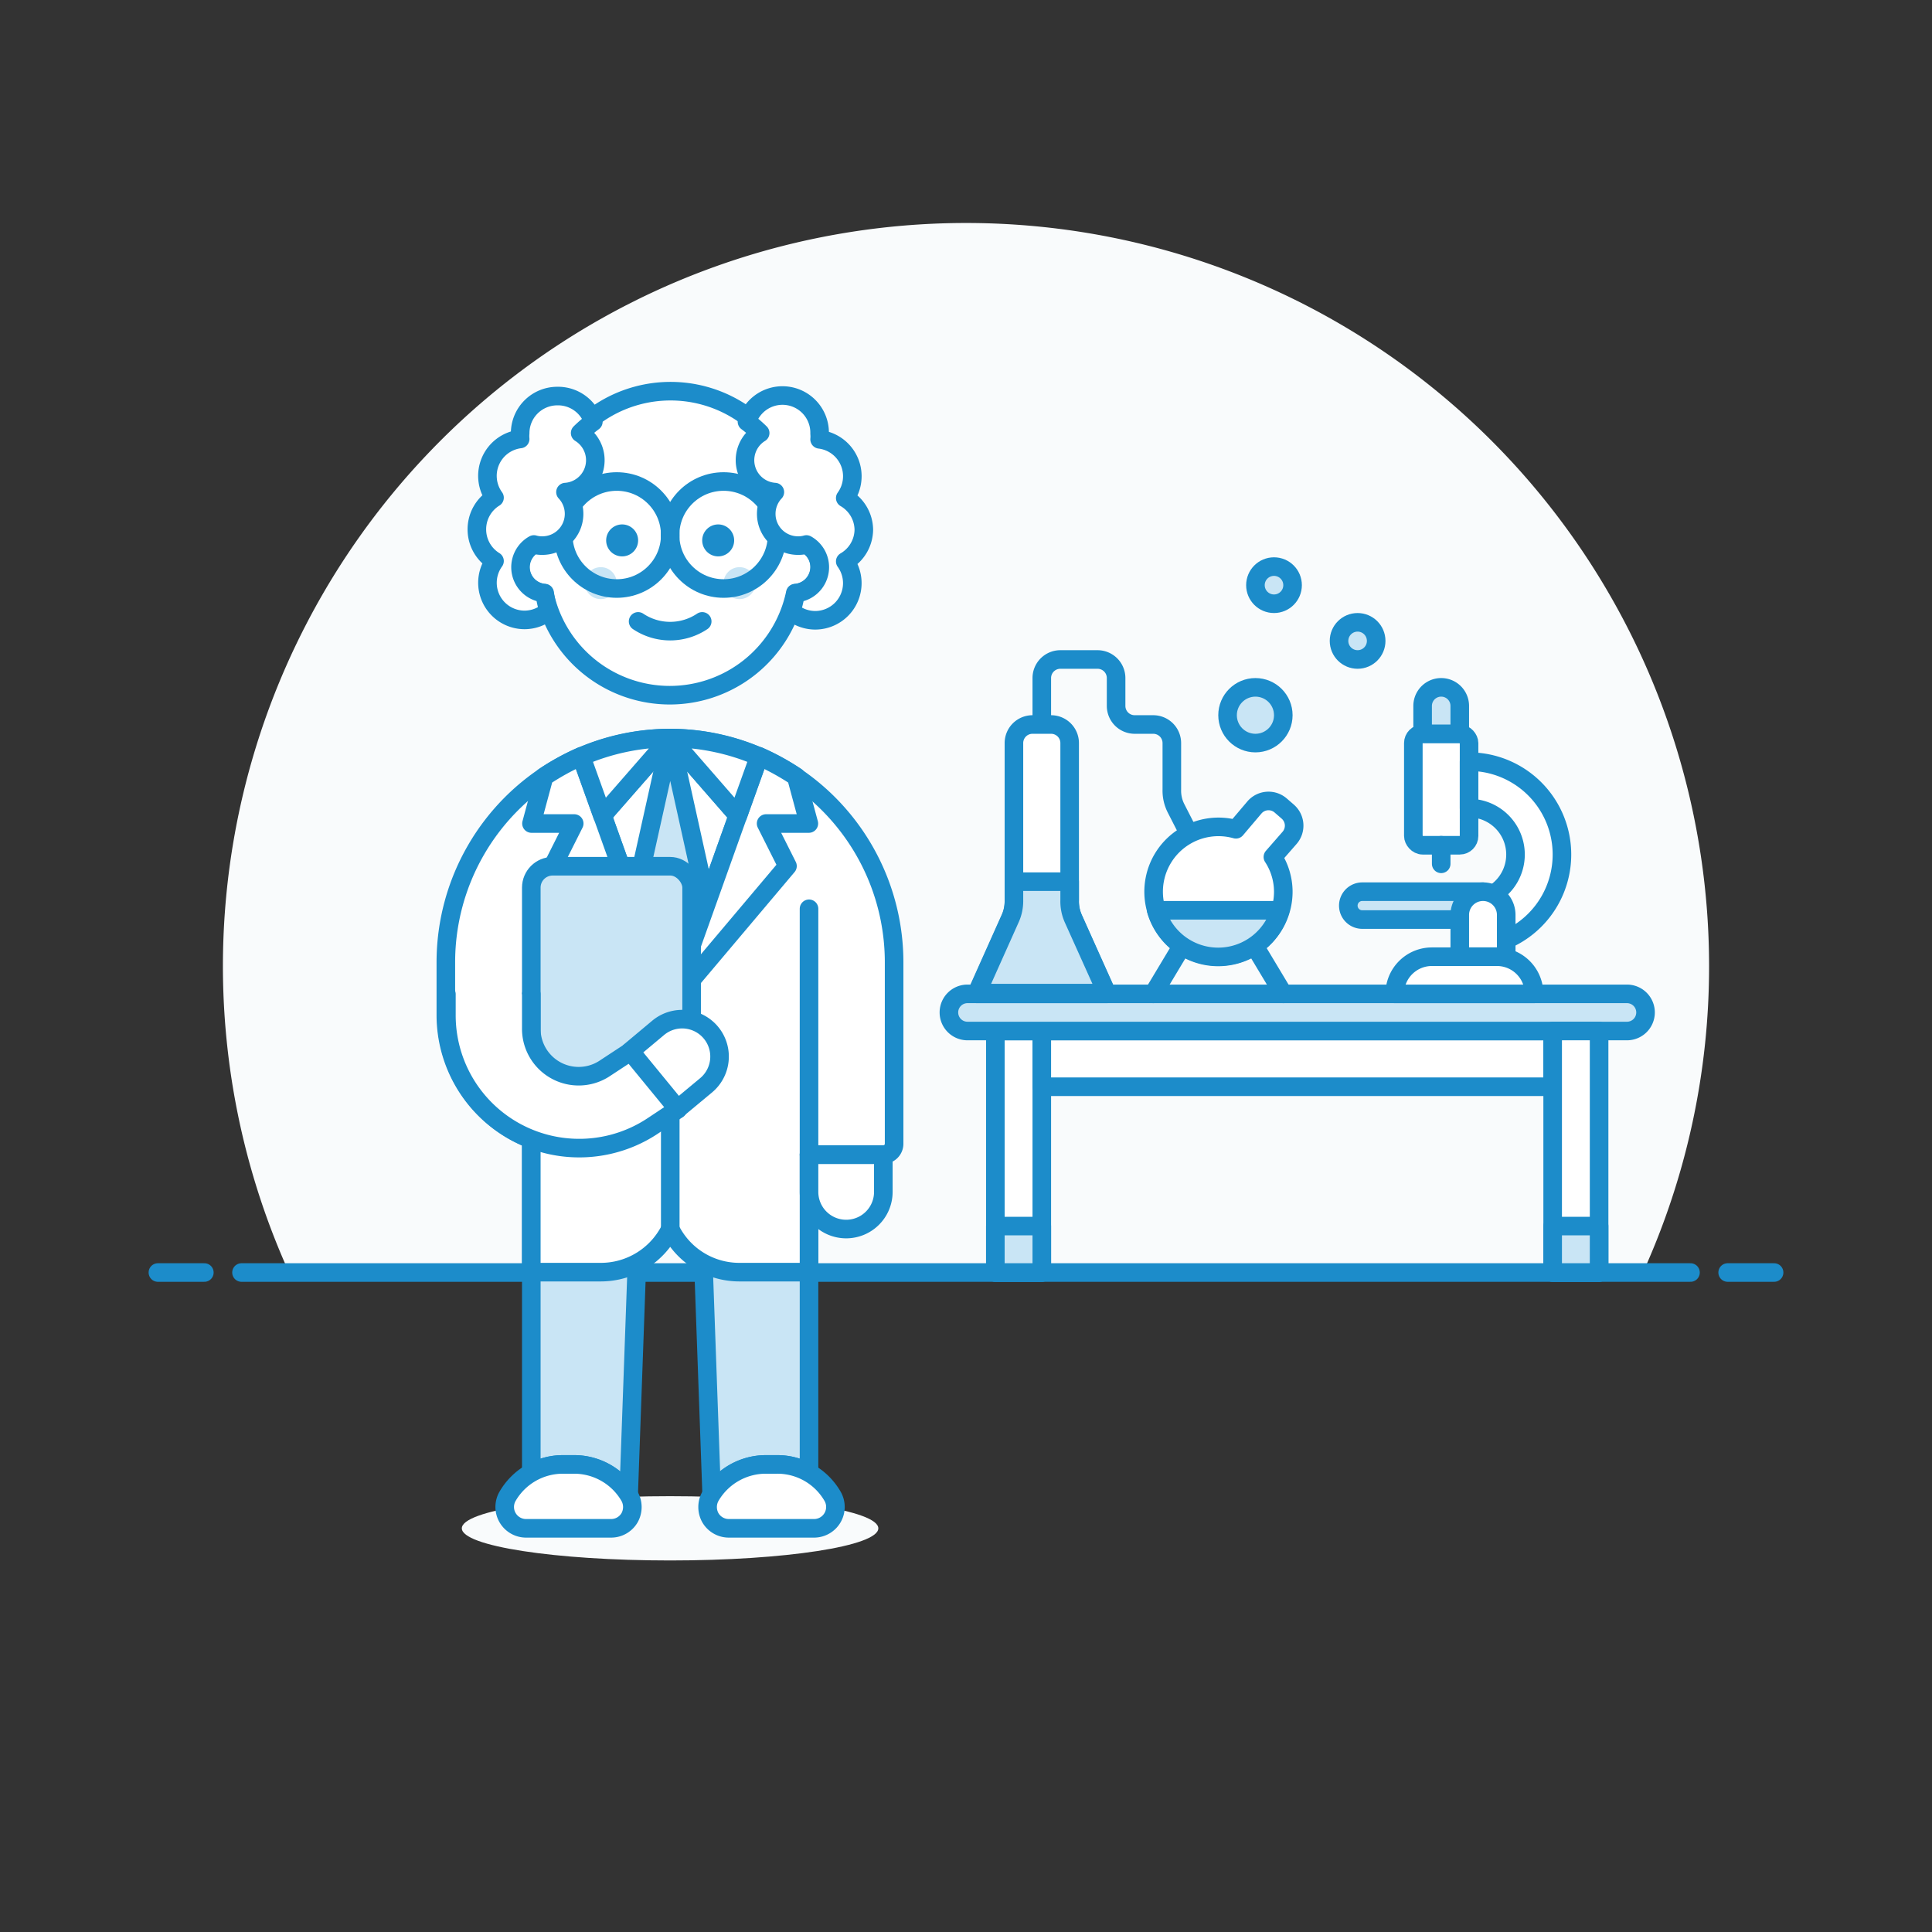 <svg xmlns="http://www.w3.org/2000/svg" width="104" height="104" viewBox="0 0 104 104">
  <rect x="0" y="0" width="104" height="104" fill="#333333" stroke="none"/>
  <defs>
    <style>
      .a {
        fill: #f9fbfc;
      }

      .b, .h {
        fill: none;
      }

      .b, .c, .e, .h {
        stroke: #1c8cca;
      }

      .b, .c, .e {
        stroke-linecap: round;
        stroke-linejoin: round;
      }

      .c, .g {
        fill: #c9e5f5;
      }

      .d, .e {
        fill: #fff;
      }

      .f {
        fill: #1c8cca;
      }

      .h {
        stroke-miterlimit: 10;
      }
    </style>
  </defs>
  <g>
    <path class="a" d="M92,52A40,40,0,1,0,15.56,68.5H88.44A39.85,39.85,0,0,0,92,52Z"/>
    <g>
      <line class="b" x1="13" y1="68.5" x2="91" y2="68.5"/>
      <line class="b" x1="8.5" y1="68.5" x2="11" y2="68.5"/>
      <line class="b" x1="93" y1="68.5" x2="95.5" y2="68.5"/>
    </g>
  </g>
  <g>
    <path class="b" d="M56.08,39V36.5a1,1,0,0,1,1-1h2a1,1,0,0,1,1,1V38a1,1,0,0,0,1,1h1a1,1,0,0,1,1,1v2.5a2.1,2.1,0,0,0,.22,1L64,44.87"/>
    <path class="c" d="M72.58,48.75a.75.75,0,0,0,.75.75h6.5V48h-6.5A.75.75,0,0,0,72.58,48.75Z"/>
    <rect class="d" x="53.58" y="55.5" width="2.5" height="13"/>
    <rect class="b" x="53.58" y="55.5" width="2.5" height="13"/>
    <rect class="d" x="56.08" y="55.5" width="27.5" height="3"/>
    <rect class="b" x="56.08" y="55.5" width="27.5" height="3"/>
    <path class="c" d="M88.58,54.5a1,1,0,0,1-1,1H52.08a1,1,0,0,1,0-2h35.5A1,1,0,0,1,88.58,54.5Z"/>
    <rect class="c" x="53.58" y="66" width="2.5" height="2.5"/>
    <rect class="d" x="83.58" y="55.5" width="2.5" height="13"/>
    <rect class="b" x="83.58" y="55.5" width="2.5" height="13"/>
    <rect class="c" x="83.58" y="66" width="2.5" height="2.5"/>
    <rect class="e" x="76.08" y="39.5" width="3" height="6" rx="0.5" ry="0.5"/>
    <path class="c" d="M78.58,39.5h-2V38a1,1,0,0,1,2,0Z"/>
    <path class="e" d="M79.08,51a5,5,0,0,0,0-10v2.5a2.5,2.5,0,0,1,0,5Z"/>
    <path class="e" d="M81.08,49.25a1.25,1.25,0,1,0-2.5,0V51.5h2.5Z"/>
    <path class="e" d="M82.58,53.5h-7.5a2,2,0,0,1,2-2h3.5A2,2,0,0,1,82.58,53.5Z"/>
    <line class="b" x1="77.58" y1="45.5" x2="77.58" y2="46.5"/>
    <path class="e" d="M57.78,49.46a2.27,2.27,0,0,1-.2-1V40a1,1,0,0,0-1-1h-1a1,1,0,0,0-1,1v8.5a2.28,2.28,0,0,1-.21,1l-1.79,4h7Z"/>
    <path class="c" d="M57.78,49.46a2.27,2.27,0,0,1-.2-1v-1h-3v1a2.28,2.28,0,0,1-.21,1l-1.79,4h7Z"/>
    <line class="b" x1="63.58" y1="51" x2="62.08" y2="53.5"/>
    <line class="b" x1="67.58" y1="51" x2="69.08" y2="53.5"/>
    <path class="e" d="M69.42,45.1a1,1,0,0,0-.1-1.41l-.38-.33a1,1,0,0,0-1.41.1l-1,1.18A3.49,3.49,0,1,0,69.08,48a3.43,3.43,0,0,0-.56-1.87Z"/>
    <path class="c" d="M62.24,49a3.47,3.47,0,0,0,6.67,0Z"/>
    <circle class="c" cx="68.58" cy="31.5" r="1"/>
    <circle class="c" cx="73.08" cy="34.5" r="1"/>
    <circle class="c" cx="67.58" cy="38.5" r="1.5"/>
    <g>
      <path class="e" d="M44.12,30.52A1.4,1.4,0,0,0,43,29.15v-.92a6.91,6.91,0,1,0-13.81,0v.92A1.4,1.4,0,0,0,28,30.52a1.42,1.42,0,0,0,1.3,1.41,6.9,6.9,0,0,0,13.51,0A1.42,1.42,0,0,0,44.12,30.52Z"/>
      <path class="f" d="M33.49,28.23a.86.86,0,1,0,.86.86.86.86,0,0,0-.86-.86Z"/>
      <path class="f" d="M38.66,28.23a.86.86,0,1,0,.86.86.86.86,0,0,0-.86-.86Z"/>
      <circle class="g" cx="32.34" cy="31.39" r="0.86"/>
      <circle class="g" cx="39.81" cy="31.39" r="0.86"/>
      <path class="b" d="M34.35,33.45a3.1,3.1,0,0,0,3.45,0"/>
      <circle class="h" cx="33.2" cy="28.8" r="2.88"/>
      <circle class="h" cx="38.95" cy="28.8" r="2.88"/>
      <path class="e" d="M29.32,31.93a1.4,1.4,0,0,1-.58-2.62,1.54,1.54,0,0,0,.43.06,1.71,1.71,0,0,0,1.27-2.88,1.72,1.72,0,0,0,.79-3.18,6.91,6.91,0,0,1,.71-.61A2,2,0,0,0,30,21.32a2,2,0,0,0-2,2,1.65,1.65,0,0,0,0,.31,2,2,0,0,0-1.38,3.16,2,2,0,0,0-.95,1.7,2,2,0,0,0,.95,1.71,2,2,0,0,0-.38,1.17,2,2,0,0,0,2,2,2,2,0,0,0,1.29-.48A6.6,6.6,0,0,1,29.32,31.93Z"/>
      <path class="e" d="M42.83,31.93a1.4,1.4,0,0,0,.58-2.62,1.54,1.54,0,0,1-.43.06,1.71,1.71,0,0,1-1.27-2.88,1.72,1.72,0,0,1-.79-3.18,6.91,6.91,0,0,0-.71-.61,2,2,0,0,1,3.91.64,1.63,1.63,0,0,1,0,.31,2,2,0,0,1,1.38,3.16,2,2,0,0,1,1,1.7,2,2,0,0,1-1,1.71,2,2,0,0,1,.38,1.17,2,2,0,0,1-2,2,2,2,0,0,1-1.29-.48A6.6,6.6,0,0,0,42.83,31.93Z"/>
    </g>
    <g>
      <path class="g" d="M41.25,78.83h.58a3.38,3.38,0,0,1,1.72.46V61H28.6V79.29a3.39,3.39,0,0,1,1.73-.46h.57a3.44,3.44,0,0,1,2.94,1.64l.45-12.57a1.79,1.79,0,0,1,3.57,0l.45,12.57A3.44,3.44,0,0,1,41.25,78.83Z"/>
      <path class="b" d="M41.25,78.83h.58a3.38,3.38,0,0,1,1.72.46V61H28.6V79.29a3.39,3.39,0,0,1,1.73-.46h.57a3.44,3.44,0,0,1,2.94,1.64l.45-12.57a1.79,1.79,0,0,1,3.57,0l.45,12.57A3.44,3.44,0,0,1,41.25,78.83Z"/>
      <path class="d" d="M36.08,39.73A12.07,12.07,0,0,0,24,51.8v2.85a7.16,7.16,0,0,0,4.6,6.68v7.15h3.75a4.18,4.18,0,0,0,3.73-2.31,4.15,4.15,0,0,0,3.71,2.31h3.76V62.15h4a.58.58,0,0,0,.58-.58V51.8A12.07,12.07,0,0,0,36.08,39.73Z"/>
      <path class="b" d="M36.08,39.73A12.07,12.07,0,0,0,24,51.8v2.85a7.16,7.16,0,0,0,4.6,6.68v7.15h3.75a4.18,4.18,0,0,0,3.73-2.31,4.15,4.15,0,0,0,3.71,2.31h3.76V62.15h4a.58.58,0,0,0,.58-.58V51.8A12.07,12.07,0,0,0,36.08,39.73Z"/>
      <line class="b" x1="43.55" y1="48.92" x2="43.55" y2="62.15"/>
      <path class="e" d="M43.55,64.16a2,2,0,0,0,4,0v-2h-4Z"/>
      <polygon class="e" points="36.08 39.73 32.43 43.89 36.08 54.1 39.72 43.89 36.08 39.73"/>
      <ellipse class="a" cx="36.07" cy="82.27" rx="11.21" ry="1.73"/>
      <path class="e" d="M43.82,82.27a1.15,1.15,0,0,0,1-1.72,3.43,3.43,0,0,0-3-1.72h-.58a3.45,3.45,0,0,0-3,1.72,1.18,1.18,0,0,0,0,1.15,1.15,1.15,0,0,0,1,.57Z"/>
      <path class="e" d="M32.89,82.27a1.15,1.15,0,0,0,1-.57,1.18,1.18,0,0,0,0-1.15,3.45,3.45,0,0,0-3-1.72h-.57a3.44,3.44,0,0,0-3,1.72,1.15,1.15,0,0,0,1,1.72Z"/>
      <polygon class="c" points="36.08 39.73 34.11 48.59 36.08 54.1 38.04 48.59 36.08 39.73"/>
      <path class="e" d="M36.08,54.1,31.29,40.71a13.48,13.48,0,0,0-2,1.1l-.68,2.52h2.3l-1.15,2.29Z"/>
      <path class="e" d="M36.08,54.1l4.78-13.39a13.48,13.48,0,0,1,2,1.1l.68,2.52h-2.3l1.15,2.29Z"/>
      <path class="e" d="M36.08,39.73a12.13,12.13,0,0,0-4.79,1l1.14,3.18Z"/>
      <path class="e" d="M36.08,39.73a12.12,12.12,0,0,1,4.78,1l-1.14,3.18Z"/>
      <line class="b" x1="36.08" y1="59.97" x2="36.08" y2="66.17"/>
      <line class="b" x1="36.08" y1="54.1" x2="36.08" y2="59.24"/>
      <rect class="c" x="28.6" y="46.63" width="8.63" height="12.65" rx="1.15" ry="1.15"/>
      <path class="e" d="M38,58.43a2,2,0,0,0-2.56-3.11L33.91,56.6l2.55,3.11Z"/>
      <path class="d" d="M28.6,53.52v1.83a2.55,2.55,0,0,0,4,2.13l1.34-.88,2.55,3.11-1.34.89a7.15,7.15,0,0,1-11.12-6V53.52Z"/>
      <path class="b" d="M28.6,53.52v1.83a2.55,2.55,0,0,0,4,2.13l1.34-.88,2.55,3.11-1.34.89a7.15,7.15,0,0,1-11.12-6V53.52"/>
    </g>
  </g>
</svg>
